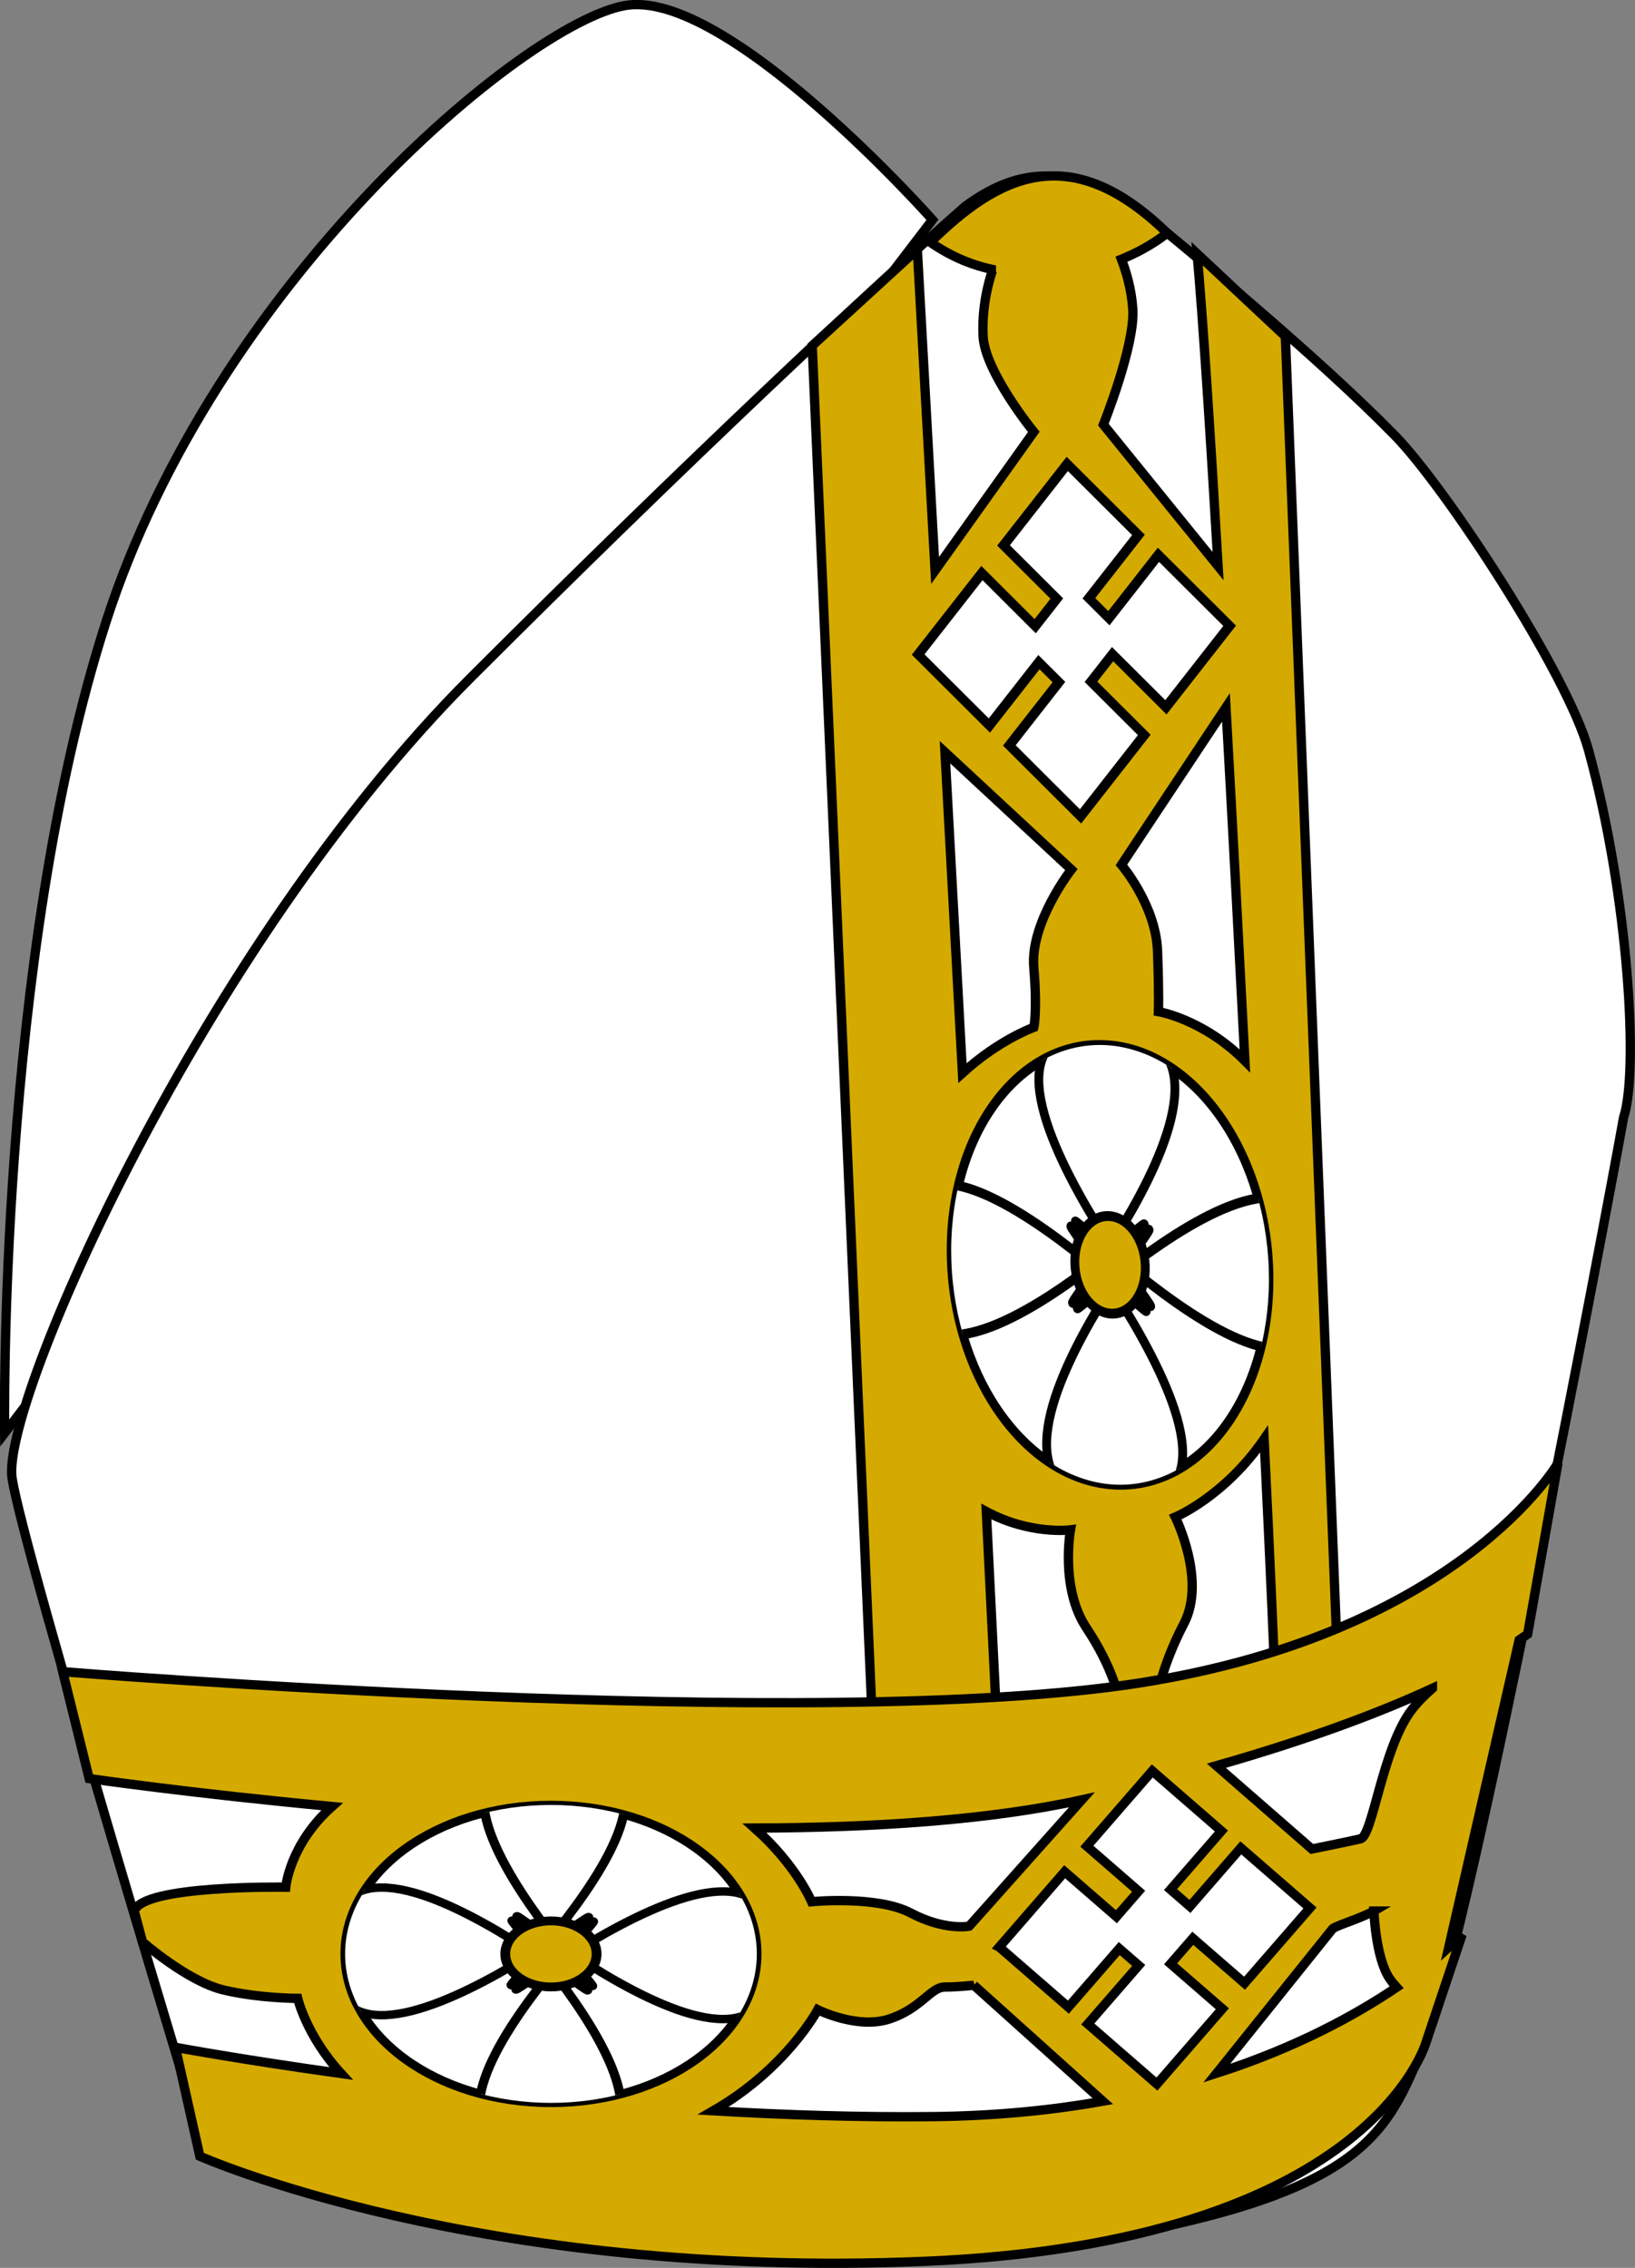 <svg xmlns="http://www.w3.org/2000/svg" id="svg2" viewBox="0 0 175.47 243.4" version="1.1"><rect x="0" y="0" width="175.47" height="243.4" fill="#808080" stroke="none"/><defs id="defs4"><clipPath id="clipPath11204-3-1" clipPathUnits="userSpaceOnUse"><path id="path11206-1-1" d="M954.82 591.84a17.745 22.092 0 11-35.49 0 17.745 22.092 0 1135.49 0z" stroke="#000" fill="none"/></clipPath><clipPath id="clipPath11204-5" clipPathUnits="userSpaceOnUse"><path id="path11206-5" d="M954.82 591.84a17.745 22.092 0 11-35.49 0 17.745 22.092 0 1135.49 0z" stroke="#000" fill="none"/></clipPath><style id="style4373" type="text/css"></style></defs><g id="layer1" transform="translate(-212.86 -414.4)"><path id="path3007" d="M213.36 568.2s-.806-50.796 10.885-87.078c11.691-36.283 44.748-64.099 55.633-66.115 10.885-2.016 33.057 22.979 33.057 22.979z" stroke="#000" stroke-width="1" fill="#fff"/><path id="path3005" d="M235.12 646.01s-19.754-64.905-20.963-72.968c-1.21-8.063 20.56-57.246 49.183-85.869 23.221-23.221 43.789-42.462 53.093-50.62 6.86-5.069 12.013-3.473 17.892-.27 6.451 5.261 19.869 16.32 28.227 24.852 5.436 5.547 18.531 25.547 20.791 33.776 4.333 15.777 5.387 34.562 3.76 39.43-2.015 11.288-16.529 87.884-20.963 98.366-4.434 10.482-5.644 17.335-38.7 22.576-33.058 5.24-92.32-9.273-92.32-9.273z" stroke="#000" stroke-width="1" fill="#fff"/><path id="path3011" d="M338.12 439.41c-10.542-10.261-18.248-6.032-25.406 1 2.353 1.616 4.607 2.503 6.938 2.969l-.282.062s-1.201 3.233-1 7.063c.202 3.83 5.438 10.25 5.438 10.25l-10.594 14.875-1.906-34.461-11.281 10.336 6.437 147.31 13.312-.781-1.062-21.406c4.703 2.53 9.03 1.968 9.03 1.968s-1.131 6.256 1.72 10.531c2.85 4.276 3.437 7.438 3.437 7.438l4.156-.063s.453-3.225 2.875-7.875-.937-11.406-.937-11.406 5.258-2.174 9.531-8.375c.643 12.99 1.094 23.938 1.094 23.938l6.656-3.437-5.469-138.84-9.469-8.875c.587 6.596 1.393 18.888 2.25 33.53l-12.312-15.187s3.417-8.523 3.157-12.406c-.148-2.204-.733-4.066-1.22-5.344 3.117-1.268 4.907-2.812 4.907-2.812zm6.313 50.906c.692 12.418 1.37 25.188 2.03 37.938-4.466-4.483-9.28-5.281-9.28-5.281s.082-1.577-.094-6.5c-.176-4.924-3.875-9.25-3.875-9.25zm-30.156 4.813l13.562 12.594s-4.435 5.662-4.032 10.5c.403 4.837 0 6.437 0 6.437s-3.726 1.32-7.656 4.906z" stroke="#000" stroke-width="1" fill="#d4aa00"/><path id="path10189" d="M380.06 571.44s-10.483 18.12-44.75 23.562c-34.267 5.442-115.72-1.187-115.72-1.187l2.844 11.469s10.81 1.572 26.062 3c-4.565 4.053-4.969 8.656-4.969 8.656s-15.537-.257-16.25 2.594l.875 3.28s4.858 4.25 8.688 5.157c3.83.907 7.968.906 7.968.906s.93 3.998 4.657 8.063c-10.817-1.51-17.781-2.813-17.781-2.813l2.625 11.688s29.839 13.297 77.812 11.281c47.974-2.016 53.812-23.594 53.812-23.594l3.843-11.469s-.503.534-1.437 1.375l7.562-33c.555-.389.907-.625.907-.625zm-13.469 24.156c-.888.782-1.664 1.569-2.25 2.344-3.124 4.132-4.159 13.51-5.469 13.812-1.31.302-5.219 1.094-5.219 1.094l-10.25-8.938c10.354-2.953 17.94-5.878 23.188-8.312zm-37.625 11.969l-12.094 13.562s-2.622.509-6.25-1.406-10.656-1.219-10.656-1.219-1.629-3.917-6.125-7.906c12.871-.035 25.283-.856 35.125-3.031zm31.344 11.938s.176 5.033 1.688 7.25c.217.319.48.643.75.938-4.331 2.92-10.694 6.45-19.312 9.218l12.42-15.476s-.086-.1 1.83-.805c1.914-.706 2.624-1.125 2.624-1.125zm-42.937 7.962l13.843 12.445c-5.475.978-11.551 1.587-18.281 1.656-7.861.08-15.817-.174-23.531-.625 7.867-4.53 11.219-10.844 11.219-10.844s4.23 2.109 7.656 1c3.427-1.109 4.457-3.438 5.969-3.438s3.126-.194 3.126-.194z" stroke="#000" stroke-width="1" fill="#d4aa00"/><g id="g10986" transform="translate(-490.73 -64.694)" fill="none"><path id="rect10984" d="M810.83 688.06l7.42 6.448 5.461-6.285 2.083 1.81-5.46 6.284 7.42 6.448 7.02-8.08-5.554-4.827 2.382-2.74 5.554 4.826 7.021-8.08-7.42-6.448-5.46 6.285-2.084-1.81 5.461-6.285-7.42-6.448-7.021 8.08 5.554 4.827-2.381 2.74-5.555-4.826-7.021 8.081z" stroke="#000" fill="#fff"/></g><g id="g11117" transform="matrix(.774 .779 -.643 .813 128.69 -719.2)" stroke-width=".963" fill="none"><path id="path11119" d="M816.36 698.53l9.83-.05-.043-8.326 2.76-.014.042 8.326 9.83-.05-.054-10.706-7.358.038-.02-3.63 7.36-.039-.056-10.705-9.83.05.043 8.327-2.76.014-.042-8.326-9.83.05.055 10.705 7.358-.037.019 3.63-7.359.038.055 10.705z" stroke="#000" stroke-width=".963" fill="#fff"/></g><g id="g11208" transform="matrix(0 .901 -1 0 863.83 -220.2)" stroke="#000"><path id="path11195" d="M954.82 591.84c0 12.201-7.945 22.092-17.745 22.092s-17.745-9.891-17.745-22.092 7.945-22.092 17.745-22.092 17.745 9.891 17.745 22.092z" fill="#fff"/><path id="path11199" d="M936.7 615.52c23.619.3-16.395-40.534.095-23.621s-23.316-24.123-23.616-.504c-.3 23.619 40.534-16.395 23.62.095s24.124-23.316.505-23.616c-23.62-.3 16.395 40.534-.095 23.62s23.316 24.124 23.616.505c.3-23.62-40.534 16.395-23.621-.095s-24.123 23.316-.504 23.616z" clip-path="url(#clipPath11204-5)" fill="#fff"/><path id="path11242" d="M941.01 591.842c0 2.706-1.761 4.9-3.935 4.9-2.173 0-3.935-2.194-3.935-4.9s1.762-4.899 3.935-4.899c2.174 0 3.935 2.194 3.935 4.9z" stroke-width="1.054" fill="#d4aa00"/></g><g id="g11208-9" transform="matrix(-.96 -.026 -.035 -1.068 1252.3 1206.6)" stroke-width=".988" stroke="#000"><path id="path11195-9" d="M954.82 591.84c0 12.201-7.945 22.092-17.745 22.092s-17.745-9.891-17.745-22.092 7.945-22.092 17.745-22.092 17.745 9.891 17.745 22.092z" stroke-width=".988" fill="#fff"/><path id="path11199-4" d="M936.7 615.52c23.619.3-16.395-40.534.095-23.621s-23.316-24.123-23.616-.504c-.3 23.619 40.534-16.395 23.62.095s24.124-23.316.505-23.616c-23.62-.3 16.395 40.534-.095 23.62s23.316 24.124 23.616.505c.3-23.62-40.534 16.395-23.621-.095s-24.123 23.316-.504 23.616z" clip-path="url(#clipPath11204-3-1)" stroke-width=".988" fill="#fff"/><path id="path11244" d="M941.014 591.841c0 2.708-1.763 4.903-3.938 4.903-2.175 0-3.938-2.195-3.938-4.903s1.763-4.903 3.938-4.903c2.175 0 3.938 2.196 3.938 4.903z" stroke-width=".988" fill="#d4aa00"/></g></g></svg>